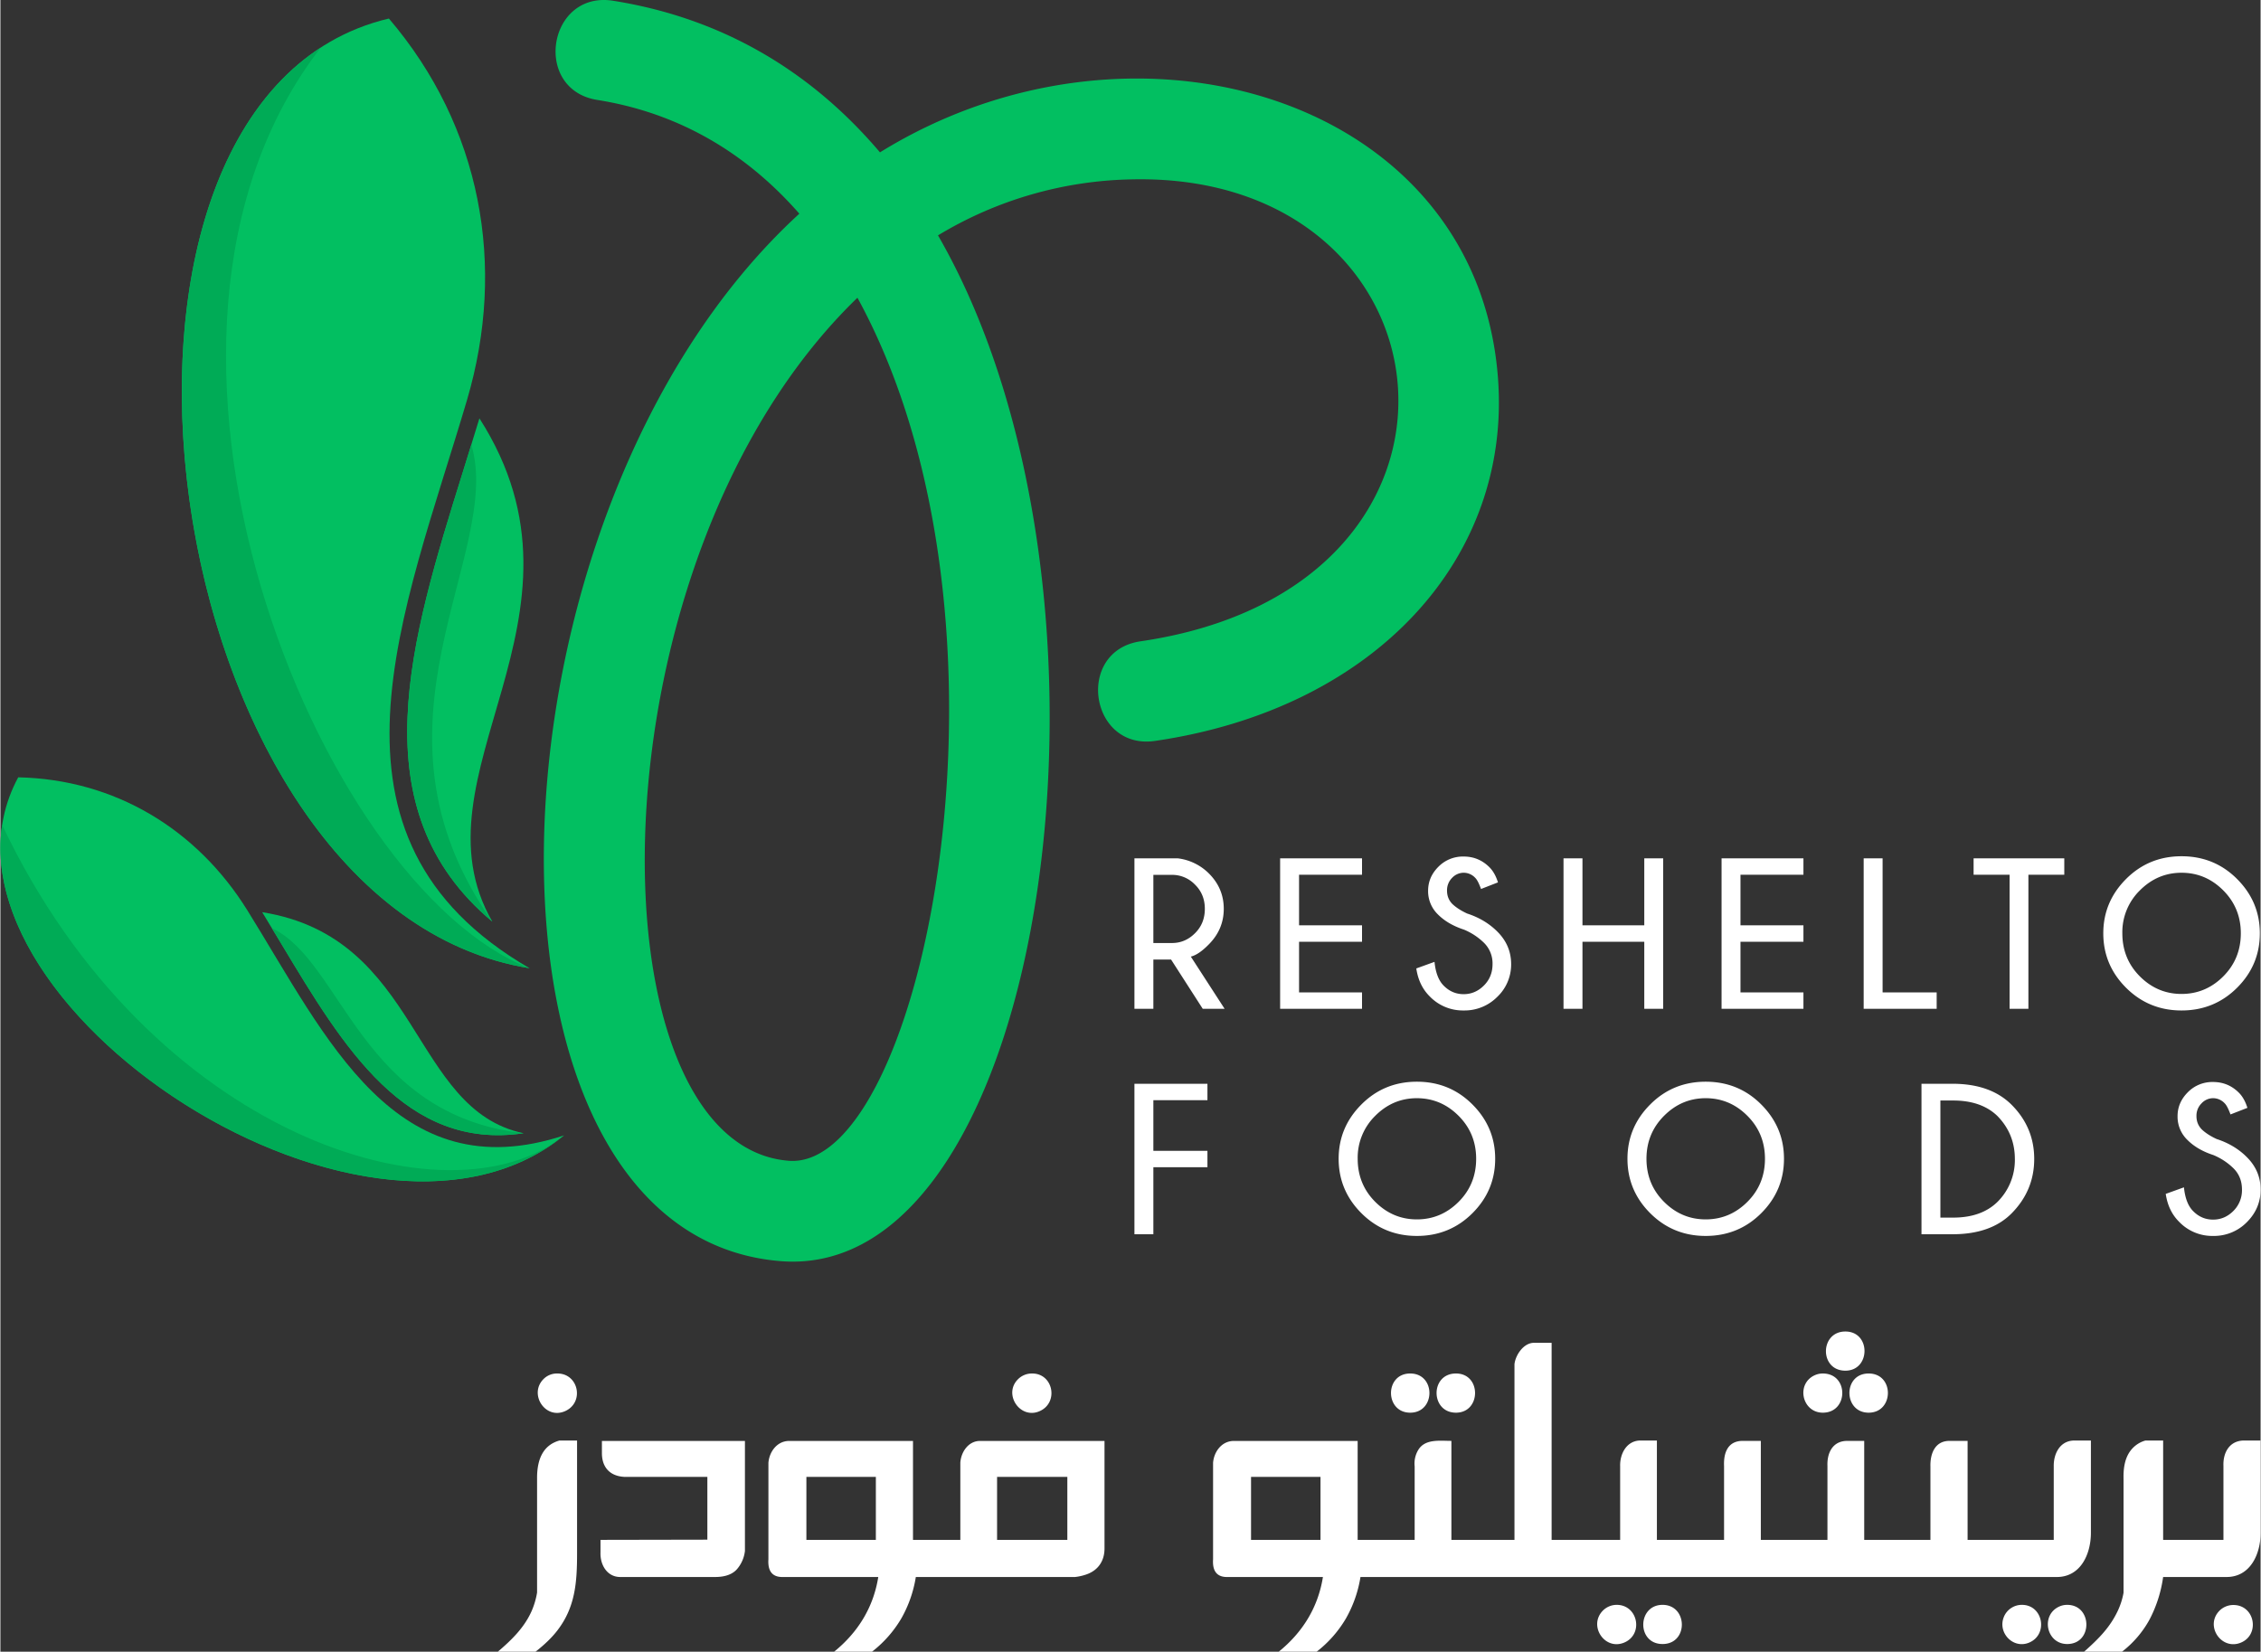 <svg xmlns="http://www.w3.org/2000/svg" xml:space="preserve" width="1500" height="1096" style="shape-rendering:geometricPrecision;text-rendering:geometricPrecision;image-rendering:optimizeQuality;fill-rule:evenodd;clip-rule:evenodd" viewBox="0 0 302.113 220.823"><rect x="0" y="0" width="302.113" height="220.823" fill="#333333" stroke="none"/><defs><style>.fil3{fill:#00ab56}.fil1{fill:#02bf61}</style></defs><g id="Layer_x0020_1"><g id="_2555930707456"><path d="M154.351 99.054c-8.764 1.282-10.712-12.035-1.947-13.316 49.267-7.207 42.812-62.613-1.008-61.76a51.841 51.841 0 0 0-26.07 7.489c27.638 47.944 14.741 139.975-21.014 137.142-43.784-3.472-41.441-99.782 2.48-140.041-6.924-7.902-15.826-13.426-26.996-15.204-8.732-1.385-6.624-14.648 2.105-13.263 15.068 2.397 26.8 9.808 35.668 20.268 33.833-20.943 79.66-7.457 82.597 30.043 1.891 24.165-16.393 44.337-45.815 48.642zm-39.794-59.25c-36.308 35.124-36.117 113.25-9.19 115.385 17.933 1.421 32.927-71.999 9.189-115.385h.001z" style="fill:#02bf61;fill-rule:nonzero"/><path class="fil1" d="M62.364 53.501c5.313-17.993 1.909-36.566-10.435-51.024C6.295 13.263 20.236 121.308 70.733 129.448c-30.203-17.506-16.765-47.525-8.369-75.947z"/><path class="fil1" d="M61.853 62.97c-7.032 22.554-14.093 45.206 3.898 60.246-11.319-19.693 15.341-40.63-1.722-67.286-.654 2.152-1.415 4.593-2.176 7.04z"/><path d="M298.468 214.579c2.902 0 3.574 3.948 1.035 5.021-2.629 1.112-4.894-2.25-2.87-4.275a2.63 2.63 0 0 1 1.834-.746h.001zm-144.355-97.615v9.112h2.492c1.174 0 2.2-.434 3.071-1.308.88-.868 1.317-1.956 1.317-3.264 0-1.293-.437-2.376-1.317-3.238a4.216 4.216 0 0 0-3.046-1.302h-2.517zm2.367 11.321h-2.367v6.586h-2.53v-20.119h5.762a7.079 7.079 0 0 1 4.207 2.042c1.311 1.315 1.971 2.884 1.971 4.71 0 1.837-.672 3.431-2.027 4.783-.892.907-1.686 1.439-2.376 1.606l4.516 6.978h-2.923l-4.233-6.586zm25.524-13.533v2.197h-8.417v6.764h8.417v2.197h-8.417v6.767h8.417v2.194h-10.947v-20.119h10.947zm13.628 9.535c-1.445-.473-2.604-1.151-3.478-2.028a4.317 4.317 0 0 1-1.318-3.105l.001-.067c0-1.213.454-2.278 1.364-3.193a4.586 4.586 0 0 1 3.389-1.38c1.335 0 2.477.473 3.425 1.412.497.488.883 1.166 1.16 2.043l-2.263.883c-.279-.758-.532-1.246-.758-1.469a2.116 2.116 0 0 0-1.564-.702 2.135 2.135 0 0 0-1.543.681 2.335 2.335 0 0 0-.68 1.725c0 .689.234 1.278.701 1.76.488.466 1.145.898 1.986 1.287 1.603.52 2.944 1.323 4.026 2.405 1.24 1.231 1.855 2.682 1.855 4.362v.06a5.949 5.949 0 0 1-1.834 4.295 6.15 6.15 0 0 1-4.511 1.837 6.141 6.141 0 0 1-4.543-1.887c-.969-.96-1.563-2.206-1.789-3.731l2.435-.88c.145 1.46.562 2.53 1.245 3.199.744.749 1.627 1.121 2.652 1.121 1.035 0 1.936-.387 2.706-1.157.767-.767 1.153-1.721 1.153-2.857a3.864 3.864 0 0 0-1.129-2.839 8.483 8.483 0 0 0-2.688-1.776v.001zm15.838 1.623v8.961h-2.533v-20.119h2.533v8.961h8.262v-8.961h2.527v20.119h-2.527v-8.961h-8.262zm29.537-11.158v2.197h-8.416v6.764h8.416v2.197h-8.416v6.767h8.416v2.194h-10.944v-20.119h10.944zm8.051 20.119v-20.119h2.53v17.925h7.228v2.194h-9.758zm22.019-17.922v17.922h-2.515v-17.922h-4.811v-2.197h12.122v2.197h-4.796zm20.467-2.473c2.925 0 5.402 1.013 7.429 3.044 2.028 2.034 3.039 4.454 3.039 7.257 0 2.828-1.011 5.251-3.039 7.278-2.027 2.022-4.504 3.039-7.429 3.039-2.917 0-5.388-1.017-7.415-3.039-2.028-2.027-3.042-4.45-3.042-7.278 0-2.803 1.014-5.223 3.042-7.257 2.027-2.031 4.498-3.044 7.415-3.044zm0 2.206c-2.144 0-3.999.787-5.566 2.357a7.82 7.82 0 0 0-2.345 5.738c0 2.272.782 4.195 2.345 5.762 1.567 1.564 3.422 2.346 5.566 2.346 2.152 0 4.014-.782 5.577-2.346 1.564-1.567 2.349-3.49 2.349-5.762 0-2.256-.785-4.168-2.349-5.738-1.563-1.57-3.425-2.357-5.577-2.357zm-130.203 28.214v2.194h-7.228v6.767h7.228v2.194h-7.228v8.961h-2.53v-20.116h9.758zm27.994-.277c2.926 0 5.399 1.011 7.43 3.045 2.028 2.031 3.038 4.451 3.038 7.257 0 2.825-1.01 5.248-3.038 7.275-2.031 2.025-4.504 3.042-7.43 3.042-2.916 0-5.387-1.017-7.415-3.042-2.027-2.027-3.041-4.45-3.041-7.275 0-2.806 1.014-5.226 3.041-7.257 2.028-2.034 4.499-3.045 7.415-3.045zm0 2.204c-2.143 0-3.999.787-5.565 2.357a7.83 7.83 0 0 0-2.346 5.741c0 2.272.782 4.192 2.346 5.759 1.567 1.564 3.422 2.346 5.566 2.346 2.149 0 4.01-.782 5.577-2.346 1.564-1.567 2.346-3.487 2.346-5.759 0-2.256-.782-4.171-2.346-5.741-1.567-1.57-3.428-2.357-5.577-2.357h-.001zm38.603-2.204c2.925 0 5.402 1.011 7.429 3.045 2.028 2.031 3.039 4.451 3.039 7.257 0 2.825-1.011 5.248-3.039 7.275-2.027 2.025-4.504 3.042-7.429 3.042-2.914 0-5.388-1.017-7.415-3.042-2.028-2.027-3.039-4.45-3.039-7.275 0-2.806 1.011-5.226 3.039-7.257 2.027-2.034 4.501-3.045 7.415-3.045zm0 2.204c-2.141 0-3.999.787-5.563 2.357-1.567 1.57-2.349 3.485-2.349 5.741 0 2.272.782 4.192 2.349 5.759 1.564 1.564 3.422 2.346 5.563 2.346 2.152 0 4.013-.782 5.577-2.346 1.567-1.567 2.349-3.487 2.349-5.759 0-2.256-.782-4.171-2.349-5.741-1.564-1.57-3.425-2.357-5.577-2.357zm33.099-1.927c3.354.018 5.964.963 7.825 2.839 1.995 2.013 2.991 4.418 2.991 7.213 0 2.821-1.017 5.253-3.044 7.296-1.829 1.828-4.418 2.75-7.772 2.768h-4.252v-20.116h4.252zm-1.724 2.236v15.656h1.709c2.494 0 4.457-.687 5.884-2.066a7.879 7.879 0 0 0 2.362-5.623l-.002-.151c0-2.256-.788-4.18-2.361-5.774-1.427-1.364-3.389-2.042-5.884-2.042h-1.708zm36.497 7.296c-1.448-.47-2.607-1.148-3.481-2.028a4.308 4.308 0 0 1-1.315-3.1v-.072c0-1.213.452-2.275 1.365-3.193a4.58 4.58 0 0 1 3.386-1.377c1.335 0 2.477.47 3.425 1.412.497.485.883 1.162 1.16 2.043l-2.26.88c-.282-.759-.535-1.243-.761-1.469a2.12 2.12 0 0 0-1.564-.702 2.113 2.113 0 0 0-1.54.684 2.323 2.323 0 0 0-.685 1.646l.001.076c0 .692.235 1.278.702 1.76.488.47 1.145.898 1.986 1.29 1.602.52 2.943 1.32 4.026 2.405 1.242 1.231 1.858 2.679 1.858 4.359 0 1.68-.613 3.13-1.838 4.358a6.148 6.148 0 0 1-4.51 1.837 6.124 6.124 0 0 1-4.542-1.89c-.97-.96-1.564-2.203-1.79-3.731l2.435-.877c.149 1.46.562 2.527 1.246 3.196.743.749 1.626 1.121 2.652 1.121 1.034 0 1.938-.387 2.705-1.154a3.899 3.899 0 0 0 1.154-2.768l-.001-.092c0-1.136-.374-2.084-1.129-2.84a8.487 8.487 0 0 0-2.685-1.774zM77.081 192.59v15.133c0 3.877-.259 7.189-2.646 10.275-.72.936-1.692 1.873-2.905 2.824h-5.039c1.87-1.59 3.606-3.288 4.569-5.559a10.34 10.34 0 0 0 .675-2.35v-15.257c-.017-2.816.981-4.499 2.988-5.066h2.358zm-2.628-8.961c2.854 0 3.63 3.895 1.008 5.04-2.638 1.15-4.861-2.284-2.87-4.291a2.528 2.528 0 0 1 1.795-.75l.067.001zm5.949 9.018h19.117v14.716a4.517 4.517 0 0 1-1.106 2.476c-.603.646-1.531.979-2.78.996l-12.784.001c-1.772 0-2.7-1.659-2.637-3.274v-1.691l14.285-.027v-8.393H83.405c-1.921-.101-3.033-1.269-3.003-3.258v-1.546zm22.256 9.293v-6.371c.119-1.472 1.13-2.869 2.691-2.922h16.634v13.224h6.327v-10.329c.104-1.46 1.094-2.86 2.563-2.895h16.708v14.374c0 1.644-.823 2.887-2.348 3.446a6.856 6.856 0 0 1-1.585.369h-21.287a16.402 16.402 0 0 1-1.951 5.562 15.681 15.681 0 0 1-3.905 4.424h-5.064c3.151-2.554 5.247-5.883 5.901-9.986h-12.73c-1.404.038-2.061-.755-1.954-2.364v-6.532zm14.36 3.931v-8.42h-9.285v8.42h9.285zm20.901-22.242c2.818 0 3.574 3.907.978 5.04-2.613 1.141-4.9-2.305-2.86-4.291a2.618 2.618 0 0 1 1.833-.749h.049zm4.694 22.242v-8.42h-9.392v8.42h9.392zm19.48-3.931v-6.371c.116-1.472 1.13-2.869 2.691-2.922h16.634v13.224h7.62v-9.835a3.497 3.497 0 0 1 .514-2.239c.925-1.448 2.855-1.16 4.398-1.16v13.234h8.431v-23.473c.113-1.168 1.166-2.833 2.563-2.872h2.402v26.345h9.16v-9.844c-.05-1.585.794-3.324 2.563-3.437h2.349v13.281h8.978v-9.862c-.083-1.778.5-3.371 2.492-3.371h2.423v13.233h8.904v-9.889c-.068-1.709.672-3.309 2.593-3.344h2.322v13.233h8.851v-9.805c-.048-1.755.627-3.428 2.539-3.428h2.429v13.233h11.514v-9.817c-.032-1.662.794-3.387 2.646-3.464h2.322v12.335c0 2.893-1.406 5.955-4.626 5.911h-93.009a16.454 16.454 0 0 1-1.954 5.563 15.647 15.647 0 0 1-3.903 4.424l-5.067-.001c3.155-2.554 5.251-5.883 5.905-9.986h-12.731c-1.406.038-2.06-.755-1.953-2.364v-6.532zm14.36 3.931v-8.42h-9.285v8.42h9.285zm11.99-22.242c3.443 0 3.407 5.239 0 5.239-3.404 0-3.442-5.239 0-5.239zm6.119 0c3.419 0 3.38 5.239 0 5.239-3.437 0-3.479-5.239 0-5.239zm21.486 30.932c2.846 0 3.616 3.936 1.008 5.039-2.625 1.109-4.852-2.274-2.845-4.284a2.6 2.6 0 0 1 1.831-.755h.006zm6.125 0c3.395 0 3.481 5.236 0 5.236-3.479 0-3.392-5.236 0-5.236zm21.424-30.932c3.487 0 3.446 5.239 0 5.239-2.816 0-3.639-3.928-1.008-5.04.316-.131.656-.199.999-.199h.009zm6.124 0c3.461 0 3.399 5.239 0 5.239-3.395 0-3.457-5.239 0-5.239zm-3.112-5.613c3.439 0 3.383 5.236 0 5.236-3.488 0-3.437-5.236 0-5.236zm23.609 36.545c2.809 0 3.55 3.933.972 5.039-2.153.922-4.281-1.332-3.383-3.454a2.586 2.586 0 0 1 2.384-1.585h.027zm6.044 0c3.386 0 3.443 5.236 0 5.236-2.821 0-3.597-3.928-1.005-5.037.309-.131.642-.199.978-.199h.027zm12.823-21.971v13.281h8.06v-9.898c-.068-1.685.74-3.309 2.646-3.383h2.322v12.335c0 2.884-1.403 5.955-4.617 5.911h-8.411a17.437 17.437 0 0 1-1.782 5.624 13.746 13.746 0 0 1-3.715 4.363l-5.066-.001c1.896-1.685 3.472-3.231 4.542-5.55a9.762 9.762 0 0 0 .729-2.328v-15.288c-.036-1.43.208-2.554.719-3.392a3.769 3.769 0 0 1 2.206-1.674h2.367z" style="fill:#fff;fill-rule:nonzero"/><path class="fil3" d="M42.84 6.342C8.537 28.574 23.94 121.905 70.733 129.448 42.4 118.474 12.568 45.337 42.84 6.342zM61.853 62.97c-7.032 22.554-14.093 45.206 3.898 60.246-18.656-26.401 1.593-49.118-2.804-63.766l-1.094 3.52z"/><path class="fil1" d="M33.008 121.7c-6.734-10.834-17.705-17.505-30.626-17.776-15.159 28.048 46.003 69.829 72.969 47.87-22.545 7.42-31.708-12.978-42.343-30.094z"/><path class="fil1" d="M37.584 126.24c8.271 13.771 16.577 27.599 32.35 25.268-15.115-3.16-13.691-26.163-34.943-29.555.8 1.305 1.695 2.795 2.593 4.287z"/><path class="fil3" d="M.233 110.286c-4.225 27.472 50.129 61.855 75.118 41.508-15.413 12.486-55.353.193-75.118-41.508zm37.351 15.954c8.271 13.771 16.577 27.599 32.35 25.268-21.841-2.467-24.216-23.023-33.644-27.415l1.294 2.147z"/></g></g></svg>